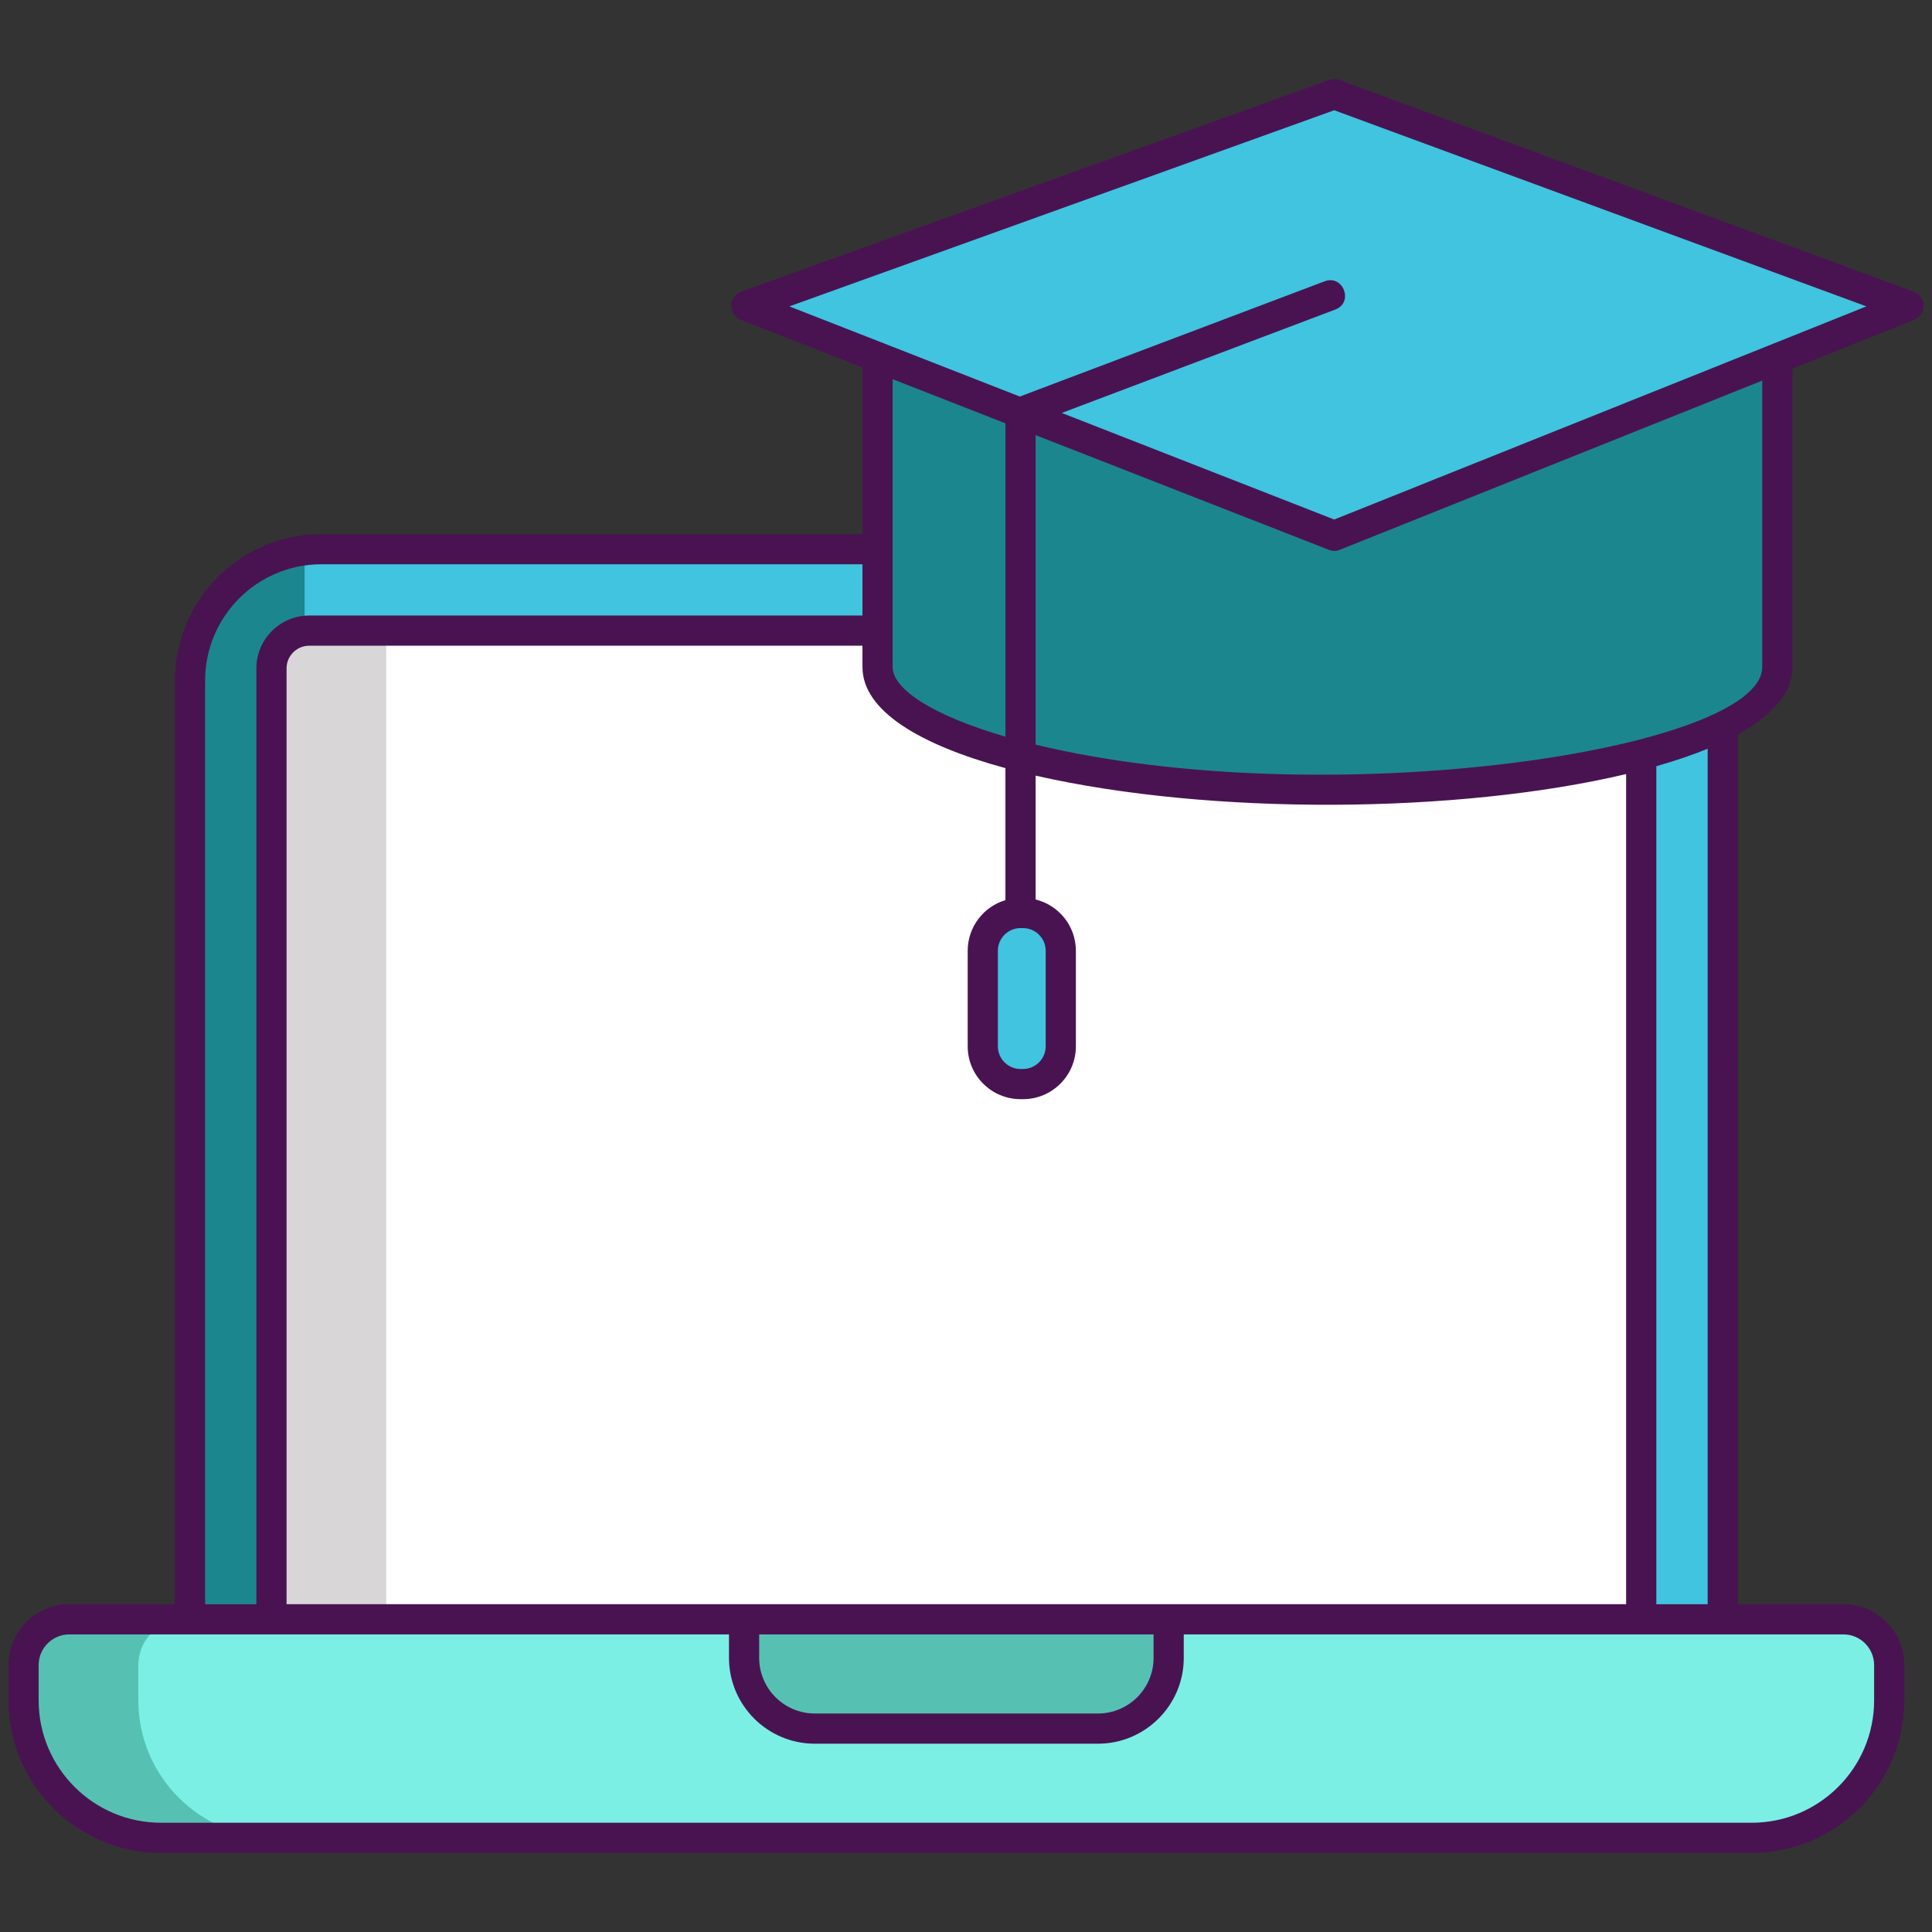<?xml version="1.0" encoding="utf-8"?>
<!-- Generator: Adobe Illustrator 22.1.0, SVG Export Plug-In . SVG Version: 6.00 Build 0)  -->
<svg version="1.1" id="Layer_1" xmlns="http://www.w3.org/2000/svg" xmlns:xlink="http://www.w3.org/1999/xlink" x="0px" y="0px"
	 viewBox="0 0 256 256" style="enable-background:new 0 0 256 256;" xml:space="preserve">
<rect x="0" y="0" width="256" height="256" fill="#333333" stroke="none"/>
<style type="text/css">
	.st0{fill:#D73735;}
	.st1{fill:#F85252;}
	.st2{fill:#EDAF85;}
	.st3{fill:#F7C09A;}
	.st4{fill:#D8D6D7;}
	.st5{fill:#FFFFFF;}
	.st6{fill:#1C868E;}
	.st7{fill:#40C4DF;}
	.st8{fill:#491352;}
	.st9{fill:#56C1B3;}
	.st10{fill:#7BEFE4;}
</style>
<g>
	<path class="st6" d="M228.239,90.163v124.4H25.158v-124.4c0-8.87,6.64-16.2,15.23-17.26c0.71-0.09,1.44-0.14,2.17-0.14h168.28
		C220.449,72.763,228.239,80.553,228.239,90.163z"/>
	<path class="st7" d="M228.239,90.163v124.4H40.388V72.903c0.71-0.09,1.44-0.14,2.17-0.14h168.28
		C220.449,72.763,228.239,80.553,228.239,90.163z"/>
	<path class="st9" d="M250.298,220.633v4.67c0,10.06-8.15,18.22-18.21,18.22H21.309c-10.06,0-18.21-8.16-18.21-18.22v-4.67
		c0-3.35,2.72-6.07,6.07-6.07h235.06C247.579,214.563,250.298,217.283,250.298,220.633z"/>
	<path class="st10" d="M250.298,220.633v4.67c0,10.06-8.15,18.22-18.21,18.22H36.539c-10.06,0-18.21-8.16-18.21-18.22v-4.67
		c0-3.35,2.72-6.07,6.07-6.07h219.83C247.579,214.563,250.298,217.283,250.298,220.633z"/>
	<path class="st9" d="M154.828,214.563v5.111c0,5.172-4.201,9.373-9.373,9.373h-37.515c-5.172,0-9.373-4.201-9.373-9.373v-5.111
		H154.828z"/>
	<path class="st4" d="M217.449,88.563v126h-181.5v-126c0-2.57,1.94-4.69,4.44-4.96c0.18-0.03,0.37-0.04,0.56-0.04h171.5
		C215.209,83.563,217.449,85.803,217.449,88.563z"/>
	<path class="st5" d="M217.449,88.563v126H51.178v-131h161.27C215.209,83.563,217.449,85.803,217.449,88.563z"/>
	<path class="st7" d="M228.239,90.163v124.4h-10.79v-126c0-2.76-2.24-5-5-5h-171.5c-0.19,0-0.38,0.01-0.56,0.04v-10.7
		c0.71-0.09,1.44-0.14,2.17-0.14h168.28C220.449,72.763,228.239,80.553,228.239,90.163z"/>
	<path class="st6" d="M235.503,48.647v39.741c0,8.979-26.689,16.258-59.611,16.258s-59.611-7.279-59.611-16.258V47.293
		L235.503,48.647z"/>
	<path class="st7" d="M135.559,143.646h-0.333c-2.761,0-5-2.239-5-5v-12.667c0-2.761,2.239-5,5-5h0.333c2.761,0,5,2.239,5,5v12.667
		C140.559,141.407,138.32,143.646,135.559,143.646z"/>
	<polygon class="st7" points="252.882,40.519 176.799,70.991 98.903,40.519 176.799,12.479 	"/>
	<path class="st8" d="M253.573,38.642l-76.082-28.04c-0.441-0.163-0.925-0.164-1.369-0.005l-77.896,28.04
		c-1.733,0.624-1.768,3.073-0.051,3.744l16.107,6.301V70.77h-71.7c-10.697,0-19.4,8.703-19.4,19.4v122.396H9.192
		c-4.45,0-8.07,3.62-8.07,8.07v4.675c0,11.145,9.066,20.211,20.211,20.211h210.787c11.145,0,20.211-9.066,20.211-20.211v-4.675
		c0-4.45-3.62-8.07-8.07-8.07h-13.988V97.318c4.538-2.501,7.232-5.483,7.232-8.93V48.832l16.121-6.457
		C255.319,41.697,255.291,39.275,253.573,38.642z M133.225,101.78v17.493c-2.887,0.863-5,3.541-5,6.705v12.667c0,3.859,3.141,7,7,7
		h0.334c3.859,0,7-3.141,7-7v-12.667c0-3.284-2.278-6.041-5.334-6.791v-16.411c23.216,5.288,55.959,5.073,78.246-0.208V212.56
		h-177.5v-124c0-1.654,1.346-3,3-3h73.31v2.828C114.282,94.203,121.924,98.702,133.225,101.78z M133.225,97.608
		c-9.633-2.797-14.944-6.292-14.944-9.22V50.247l14.944,5.846V97.608z M135.225,122.979h0.334c1.654,0,3,1.346,3,3v12.667
		c0,1.654-1.346,3-3,3h-0.334c-1.654,0-3-1.346-3-3v-12.667C132.225,124.324,133.571,122.979,135.225,122.979z M152.855,216.57
		v3.106c0,4.065-3.307,7.373-7.372,7.373h-37.515c-4.065,0-7.373-3.308-7.373-7.373v-3.106H152.855z M27.182,90.17
		c0-8.492,6.908-15.4,15.4-15.4h71.7v6.79h-73.31c-3.86,0-7,3.141-7,7v124.006h-6.79V90.17z M244.26,216.566
		c2.244,0,4.07,1.826,4.07,4.07v4.675c0,8.938-7.272,16.211-16.211,16.211H21.332c-8.939,0-16.211-7.272-16.211-16.211v-4.675
		c0-2.244,1.826-4.07,4.07-4.07c0.168,0,14.154,0.005,87.404,0.005v3.106c0,6.271,5.102,11.373,11.373,11.373h37.515
		c6.271,0,11.372-5.102,11.372-11.373v-3.106C162.25,216.57,240.694,216.566,244.26,216.566z M219.472,212.566V101.527
		c2.468-0.702,4.749-1.473,6.8-2.314v113.353H219.472z M233.504,88.388c0,10.993-57.485,19.638-96.278,10.279v-41.01l38.846,15.196
		c0.474,0.186,1,0.184,1.472-0.006l55.961-22.414V88.388z M176.791,68.84L140.69,54.718l36.243-13.701
		c2.475-0.936,1.056-4.677-1.414-3.742l-40.388,15.269l-17.913-7.007c-0.143-0.077-0.294-0.138-0.455-0.178l-12.172-4.761
		l72.2-25.989l70.517,25.988L176.791,68.84z"/>
</g>
</svg>
